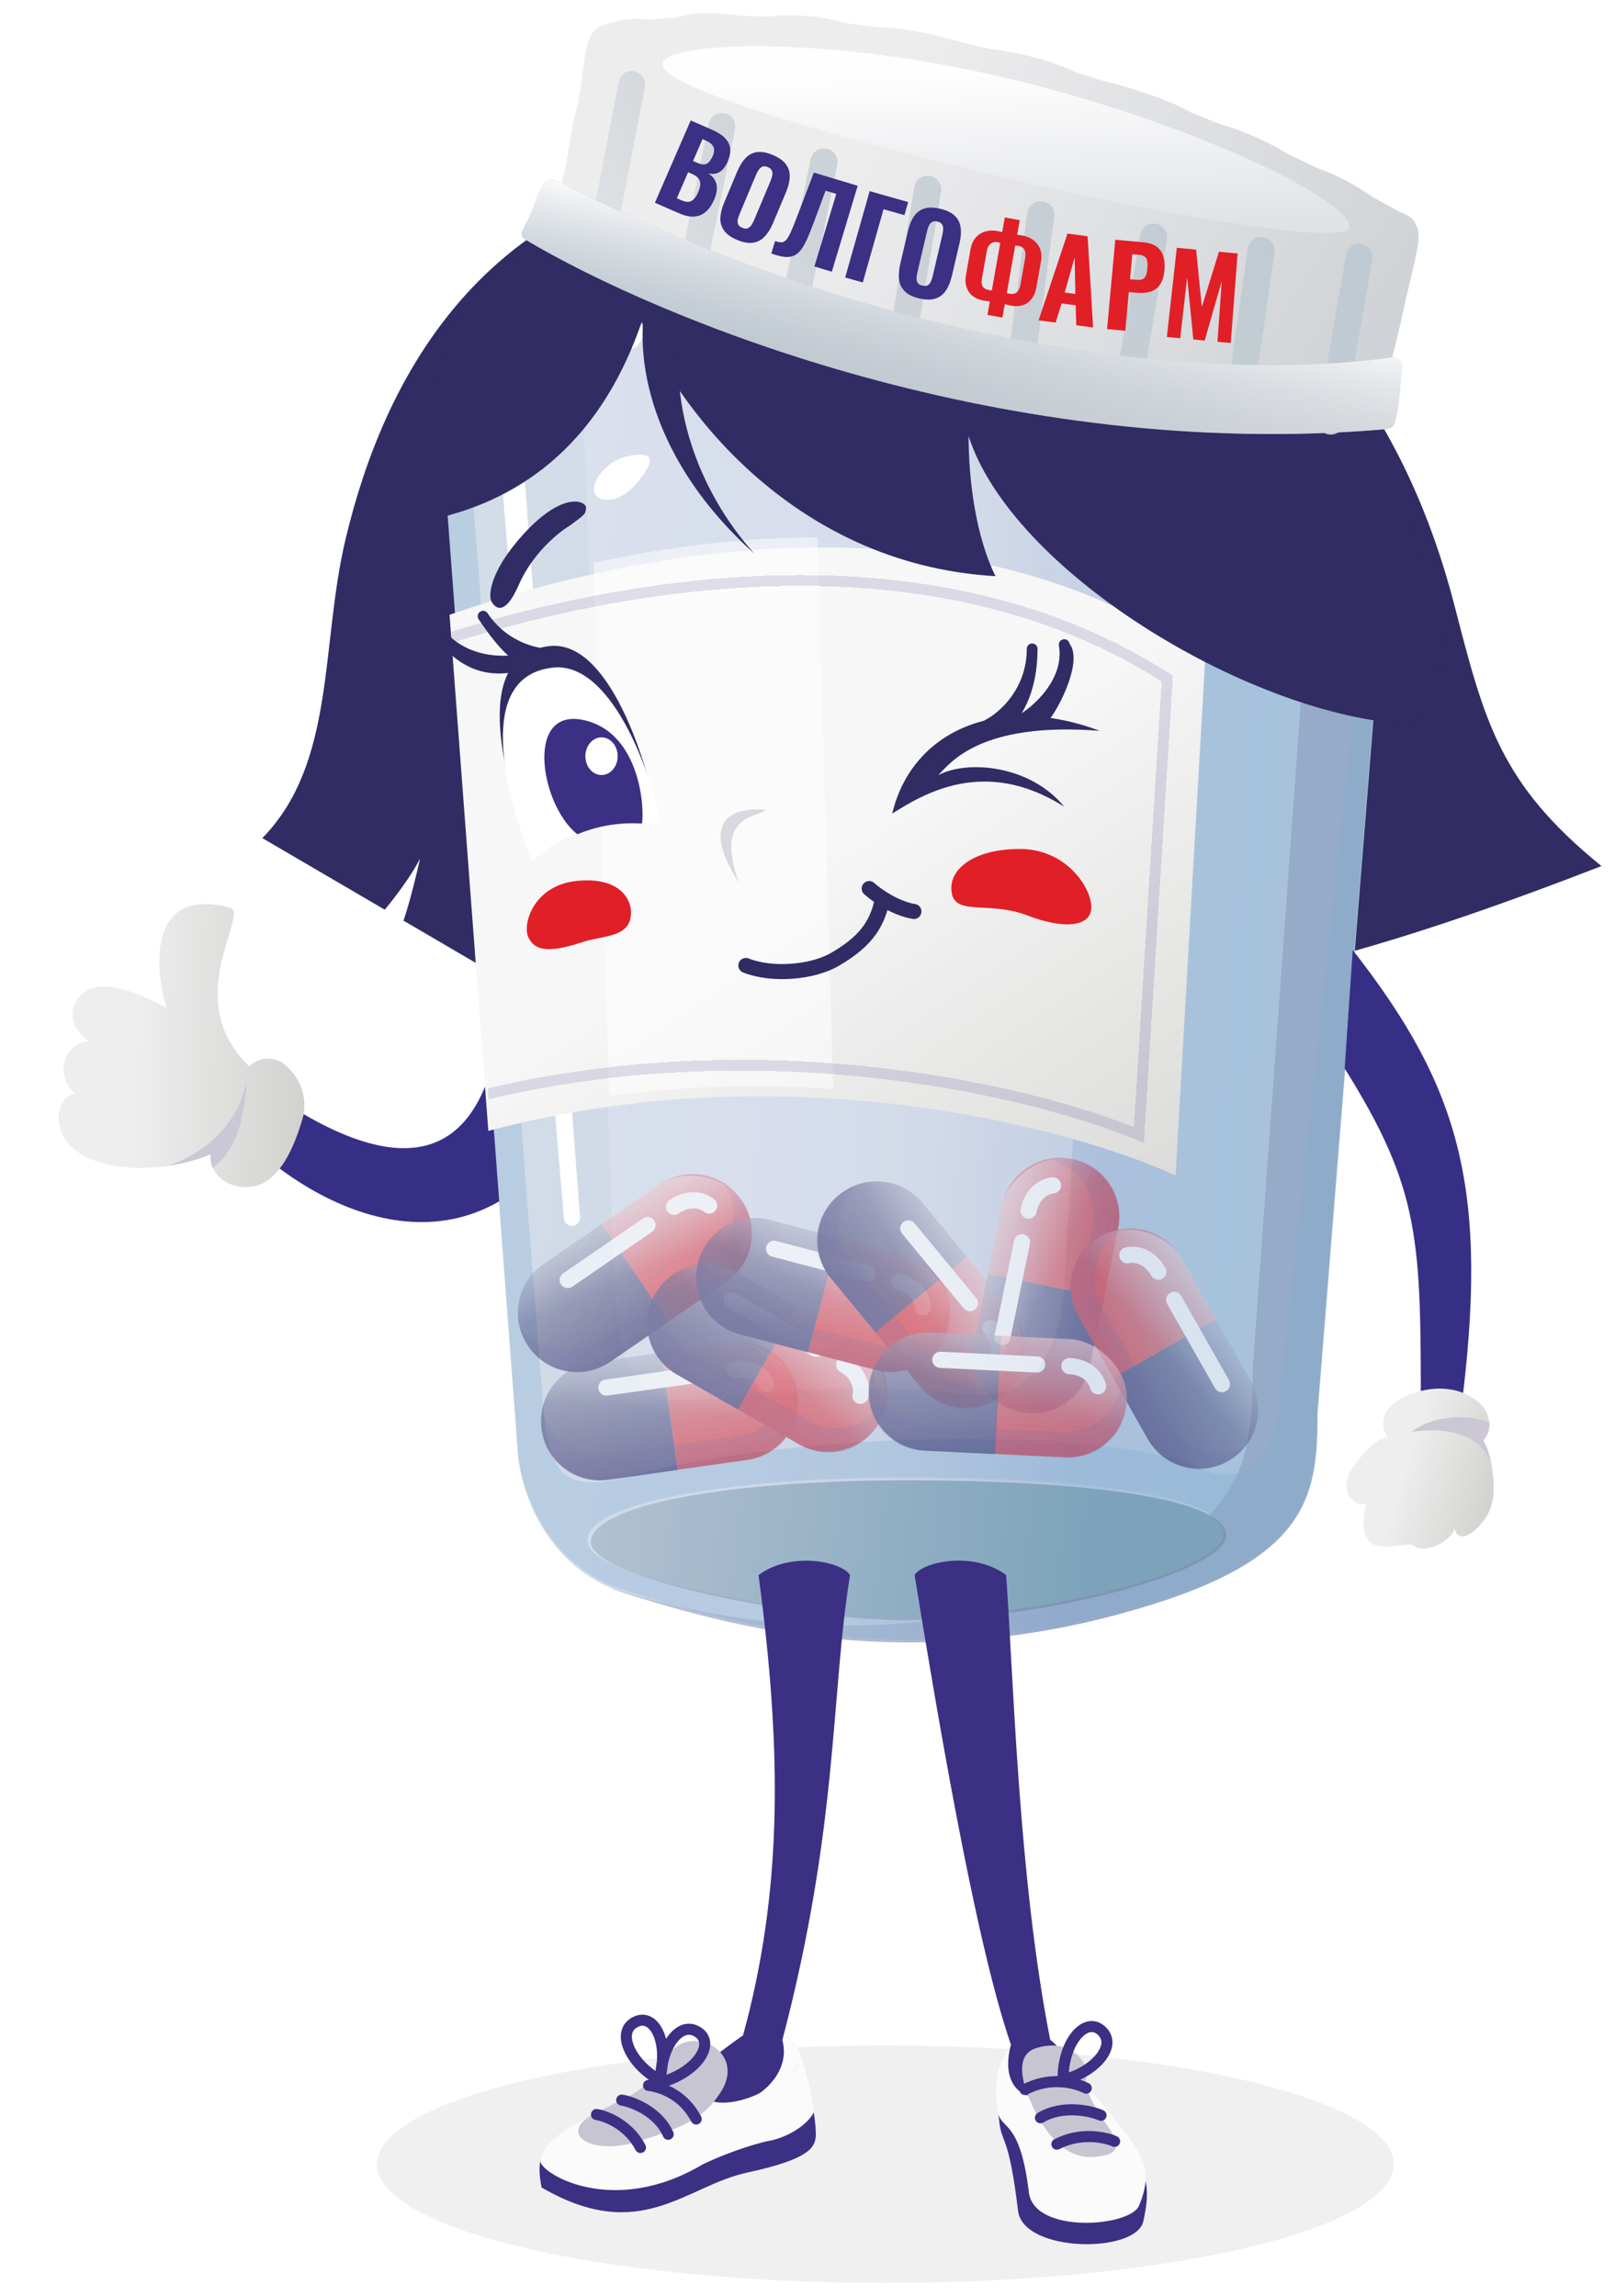 <svg width="109" height="155" viewBox="0 0 109 155" fill="none" xmlns="http://www.w3.org/2000/svg">
<ellipse cx="34.31" cy="8.015" rx="34.31" ry="8.015" transform="matrix(-1 0 0 1 94.062 138.088)" fill="black" fill-opacity="0.06"/>
<path d="M67.466 143.404C67.087 140.723 67.737 139.997 68.152 139.668C68.482 139.023 70.452 138.316 73.652 142.418C76.547 146.129 78.025 146.129 77.166 149.953C76.671 152.156 69.055 152.083 68.711 149.247C68.099 144.195 67.655 144.746 67.466 143.404Z" fill="#3B3083"/>
<path d="M67.335 142.501C66.957 139.82 67.737 138.706 68.152 138.376C68.481 137.732 70.452 137.025 73.652 141.126C76.547 144.837 78.163 145.853 76.874 148.903C76.268 150.338 69.785 150.837 69.441 148.001C68.829 142.948 67.524 143.843 67.335 142.501Z" fill="#FBFBFB"/>
<path d="M17.706 56.579L32.629 65.307L64.039 70.085C81.229 66.018 85.72 67.153 108.086 58.466C101.215 52.897 100.184 48.691 98.152 40.821C91.811 16.258 71.096 5.439 45.45 11.697C32.303 14.906 26.001 25.132 23.324 36.393C21.612 43.593 22.682 51.484 17.706 56.579Z" fill="#312C63"/>
<path d="M17.865 73.517C31.458 83.082 33.349 73.138 33.973 67.898C38.911 65.145 45.939 62.156 39.429 74.604C33.051 86.801 22.442 82.692 16.423 76.785C13.831 74.241 17.865 73.517 17.865 73.517Z" fill="#372F86"/>
<path d="M20.459 75.376C20.03 76.878 19.324 78.813 18.037 79.698C16.511 80.748 14.053 79.819 14.229 77.916C11.381 79.119 7.307 79.245 5.165 77.717C3.437 76.484 3.729 74.091 5.048 73.829C3.463 72.349 4.626 70.162 6.096 70.339C5.428 69.948 4.345 68.806 5.216 67.484C5.804 66.592 7.223 65.825 11.249 68.058C10.5 65.692 9.806 59.791 15.506 61.269C16.944 61.641 12.063 67.419 16.828 71.997C17.346 71.376 18.511 71.272 19.175 71.83C20.831 73.221 20.578 74.96 20.459 75.376Z" fill="url(#paint0_linear_1114_29162)"/>
<path d="M93.663 36.511L88.938 95.39C88.938 100.842 88.393 104.977 77.853 108.293C61.679 113.381 49.14 109.747 42.234 107.566C36.71 105.821 35.086 100.418 34.965 97.934L30.059 32.695C29.332 25.426 29.514 19.657 37.691 18.338C65.859 13.795 81.851 21.064 88.938 24.699C94.608 27.606 94.451 33.785 93.663 36.511Z" fill="url(#paint1_linear_1114_29162)"/>
<path opacity="0.3" fill-rule="evenodd" clip-rule="evenodd" d="M75.852 19.677L71.885 85.941C71.849 88.399 71.17 94.766 65.342 94.118C58.8 93.391 53.254 93.721 47.17 94.482C41.902 95.14 41.67 90.345 41.434 85.462C41.409 84.954 41.385 84.445 41.355 83.942L39.129 20.948C38.996 20.115 38.933 18.97 39.065 17.779C55.351 15.49 67.386 17.198 75.852 19.677Z" fill="white"/>
<g style="mix-blend-mode:color-burn" opacity="0.1">
<path d="M93.624 36.511L88.899 95.39C88.899 100.842 88.354 104.977 77.814 108.293C61.64 113.381 49.101 109.747 42.195 107.566C36.671 105.821 35.047 100.418 34.926 97.934L30.02 32.695C29.293 25.426 29.474 19.657 37.652 18.338C65.82 13.795 81.812 21.064 88.899 24.699C94.569 27.606 94.411 33.785 93.624 36.511Z" fill="#3B2F87"/>
</g>
<path opacity="0.15" fill-rule="evenodd" clip-rule="evenodd" d="M84.543 92.501L89.272 26.925C89.406 26.41 89.521 25.784 89.593 25.083C94.562 28.121 94.386 33.9 93.632 36.511L88.907 95.39C88.907 100.842 88.362 104.977 77.821 108.293C61.647 113.381 49.109 109.747 42.203 107.566C41.878 107.463 41.566 107.348 41.267 107.221C48.541 109.483 59.678 111.692 73.448 106.872C83.997 103.179 84.543 98.573 84.543 92.501Z" fill="#312C63"/>
<path d="M35.239 29.992C35.206 29.557 34.825 29.232 34.39 29.268C33.958 29.304 33.637 29.684 33.673 30.116L38.058 82.254C38.108 82.854 38.953 82.939 39.123 82.361C39.141 82.298 39.148 82.233 39.143 82.167L35.239 29.992Z" fill="white"/>
<path opacity="0.3" fill-rule="evenodd" clip-rule="evenodd" d="M93.373 29.483L86.392 94.3C86.332 96.723 85.12 101.06 80.759 99.025C75.307 96.481 54.772 96.299 42.051 99.751C37.154 101.081 36.926 98.177 36.592 93.934C36.541 93.295 36.489 92.627 36.417 91.937L31.511 28.333C30.845 25.91 31.22 20.81 38.053 19.792C45.811 18.637 62.715 17.481 80.048 20.683C71.141 17.583 57.384 14.969 37.652 18.151C29.474 19.47 29.293 25.239 30.02 32.508L34.926 97.747C35.047 100.231 36.671 105.634 42.195 107.379C49.101 109.56 61.64 113.194 77.814 108.106C88.354 104.79 88.899 100.655 88.899 95.203L93.624 36.324C94.076 34.758 94.321 32.053 93.373 29.483ZM39.652 103.926C39.652 106.335 54.371 109.014 61.095 109.014C70.363 109.014 82.539 105.789 82.539 103.381C82.539 100.972 73.24 99.746 61.095 99.746C48.951 99.746 39.652 101.517 39.652 103.926Z" fill="#7EAAD1"/>
<g filter="url(#filter0_d_1114_29162)">
<path fill-rule="evenodd" clip-rule="evenodd" d="M30.678 40.825C43.173 36.502 64.975 32.071 81.68 43.78L79.681 78.672C72.243 75.291 53.233 70.369 33.298 75.666L30.678 40.825Z" fill="url(#paint2_linear_1114_29162)"/>
</g>
<path fill-rule="evenodd" clip-rule="evenodd" d="M56.242 73.512L55.164 36.277C49.865 36.277 44.715 36.981 40.065 37.993L41.106 73.984C46.405 73.273 51.522 73.195 56.242 73.512Z" fill="white" fill-opacity="0.5"/>
<g opacity="0.55">
<path fill-rule="evenodd" clip-rule="evenodd" d="M44.63 91.312L49.306 90.65C51.488 90.34 53.508 91.859 53.818 94.041C54.127 96.224 52.608 98.244 50.426 98.554L45.75 99.216L44.63 91.312Z" fill="url(#paint3_linear_1114_29162)"/>
<path fill-rule="evenodd" clip-rule="evenodd" d="M45.747 99.231L41.075 99.894C38.888 100.203 36.865 98.682 36.555 96.496C36.245 94.31 37.767 92.286 39.953 91.977L44.625 91.315L45.747 99.231Z" fill="url(#paint4_linear_1114_29162)"/>
<path fill-rule="evenodd" clip-rule="evenodd" d="M53.251 92.614C53.551 93.073 53.757 93.603 53.839 94.181C54.138 96.294 52.668 98.249 50.556 98.549L40.933 99.912C38.82 100.211 36.865 98.742 36.566 96.629C36.495 96.131 36.523 95.642 36.634 95.181C37.063 97.141 38.938 98.467 40.956 98.181L49.952 96.906C52.041 96.61 53.502 94.698 53.251 92.614Z" fill="#372F86" fill-opacity="0.2"/>
<g filter="url(#filter1_f_1114_29162)">
<path fill-rule="evenodd" clip-rule="evenodd" d="M47.944 92.679C47.901 92.381 47.626 92.173 47.327 92.216L40.85 93.133C40.552 93.176 40.344 93.452 40.387 93.75C40.429 94.048 40.705 94.255 41.003 94.213L47.48 93.295C47.779 93.253 47.986 92.977 47.944 92.679Z" fill="white"/>
</g>
<g filter="url(#filter2_f_1114_29162)">
<path fill-rule="evenodd" clip-rule="evenodd" d="M49.634 92.99C50.555 92.859 51.059 93.309 51.22 93.657C51.346 93.931 51.67 94.05 51.943 93.924C52.217 93.798 52.336 93.474 52.21 93.201C51.841 92.401 50.863 91.714 49.481 91.91C49.183 91.952 48.975 92.228 49.018 92.526C49.06 92.825 49.336 93.032 49.634 92.99Z" fill="white"/>
</g>
<rect width="7.996" height="17.446" rx="3.998" transform="matrix(0.14 0.99 0.99 -0.14 35.992 92.537)" fill="url(#paint5_linear_1114_29162)" fill-opacity="0.5"/>
<path fill-rule="evenodd" clip-rule="evenodd" d="M40.576 82.652L44.477 79.968C46.293 78.718 48.779 79.178 50.028 80.994C51.277 82.81 50.818 85.295 49.002 86.545L45.1 89.228L40.576 82.652Z" fill="url(#paint6_linear_1114_29162)"/>
<path fill-rule="evenodd" clip-rule="evenodd" d="M45.11 89.237L41.216 91.915C39.397 93.167 36.908 92.707 35.656 90.888C34.405 89.068 34.865 86.579 36.684 85.328L40.578 82.649L45.11 89.237Z" fill="url(#paint7_linear_1114_29162)"/>
<path fill-rule="evenodd" clip-rule="evenodd" d="M48.893 79.974C49.362 80.251 49.779 80.632 50.108 81.11C51.318 82.867 50.873 85.273 49.115 86.482L41.108 91.991C39.35 93.2 36.944 92.755 35.735 90.997C35.448 90.58 35.254 90.126 35.149 89.66C36.404 91.231 38.679 91.586 40.362 90.428L47.847 85.279C49.583 84.085 50.041 81.727 48.893 79.974Z" fill="#372F86" fill-opacity="0.2"/>
<g filter="url(#filter3_f_1114_29162)">
<path fill-rule="evenodd" clip-rule="evenodd" d="M44.153 82.395C43.982 82.147 43.643 82.085 43.395 82.255L38.005 85.963C37.757 86.134 37.694 86.473 37.864 86.721C38.035 86.969 38.375 87.032 38.623 86.862L44.013 83.154C44.261 82.983 44.323 82.644 44.153 82.395Z" fill="white"/>
</g>
<g filter="url(#filter4_f_1114_29162)">
<path fill-rule="evenodd" clip-rule="evenodd" d="M45.803 81.918C46.569 81.39 47.221 81.568 47.52 81.808C47.755 81.997 48.098 81.96 48.287 81.725C48.475 81.49 48.438 81.147 48.203 80.958C47.517 80.407 46.335 80.228 45.185 81.019C44.937 81.19 44.874 81.529 45.045 81.777C45.215 82.025 45.555 82.088 45.803 81.918Z" fill="white"/>
</g>
<rect width="7.996" height="17.446" rx="3.998" transform="matrix(0.567 0.824 0.824 -0.567 33.391 87.593)" fill="url(#paint8_linear_1114_29162)" fill-opacity="0.5"/>
<path fill-rule="evenodd" clip-rule="evenodd" d="M53.766 88.21L57.871 90.559C59.785 91.654 60.448 94.093 59.354 96.006C58.259 97.919 55.82 98.583 53.907 97.488L49.801 95.139L53.766 88.21Z" fill="url(#paint9_linear_1114_29162)"/>
<path fill-rule="evenodd" clip-rule="evenodd" d="M49.802 95.148L45.703 92.803C43.786 91.706 43.122 89.263 44.218 87.347C45.315 85.43 47.758 84.766 49.674 85.862L53.773 88.208L49.802 95.148Z" fill="url(#paint10_linear_1114_29162)"/>
<path fill-rule="evenodd" clip-rule="evenodd" d="M59.791 94.54C59.745 95.082 59.583 95.624 59.294 96.128C58.235 97.98 55.874 98.622 54.023 97.562L45.587 92.736C43.735 91.676 43.093 89.316 44.152 87.464C44.404 87.024 44.729 86.652 45.103 86.356C44.234 88.168 44.9 90.37 46.672 91.384L54.558 95.897C56.386 96.942 58.708 96.333 59.791 94.54Z" fill="#372F86" fill-opacity="0.2"/>
<g filter="url(#filter5_f_1114_29162)">
<path fill-rule="evenodd" clip-rule="evenodd" d="M55.55 91.321C55.699 91.059 55.608 90.726 55.347 90.577L49.669 87.328C49.407 87.178 49.074 87.269 48.925 87.53C48.775 87.791 48.866 88.125 49.127 88.274L54.806 91.523C55.067 91.673 55.4 91.582 55.55 91.321Z" fill="white"/>
</g>
<g filter="url(#filter6_f_1114_29162)">
<path fill-rule="evenodd" clip-rule="evenodd" d="M56.703 92.606C57.511 93.068 57.633 93.732 57.546 94.106C57.478 94.399 57.661 94.692 57.954 94.76C58.247 94.829 58.54 94.646 58.608 94.353C58.808 93.495 58.456 92.353 57.245 91.659C56.983 91.51 56.65 91.6 56.501 91.862C56.351 92.123 56.442 92.456 56.703 92.606Z" fill="white"/>
</g>
<rect width="7.996" height="17.446" rx="3.998" transform="matrix(-0.497 0.868 0.868 0.497 46.195 83.877)" fill="url(#paint11_linear_1114_29162)" fill-opacity="0.5"/>
<path fill-rule="evenodd" clip-rule="evenodd" d="M56.563 83.559L61.14 84.762C63.272 85.323 64.546 87.506 63.985 89.638C63.425 91.77 61.242 93.044 59.11 92.483L54.533 91.28L56.563 83.559Z" fill="url(#paint12_linear_1114_29162)"/>
<path fill-rule="evenodd" clip-rule="evenodd" d="M54.537 91.293L49.967 90.092C47.832 89.531 46.556 87.344 47.117 85.209C47.678 83.073 49.865 81.797 52 82.359L56.57 83.56L54.537 91.293Z" fill="url(#paint13_linear_1114_29162)"/>
<path fill-rule="evenodd" clip-rule="evenodd" d="M64.031 88.097C64.13 88.638 64.115 89.208 63.966 89.774C63.424 91.838 61.311 93.071 59.248 92.528L49.848 90.057C47.785 89.515 46.551 87.402 47.094 85.338C47.221 84.853 47.436 84.415 47.715 84.034C47.353 86.005 48.568 87.953 50.538 88.471L59.325 90.781C61.367 91.318 63.457 90.119 64.031 88.097Z" fill="#372F86" fill-opacity="0.2"/>
<g filter="url(#filter7_f_1114_29162)">
<path fill-rule="evenodd" clip-rule="evenodd" d="M59.096 86.103C59.172 85.812 58.998 85.514 58.707 85.437L52.38 83.774C52.089 83.697 51.791 83.871 51.714 84.162C51.638 84.454 51.812 84.752 52.103 84.828L58.43 86.492C58.721 86.568 59.019 86.394 59.096 86.103Z" fill="white"/>
</g>
<g filter="url(#filter8_f_1114_29162)">
<path fill-rule="evenodd" clip-rule="evenodd" d="M60.543 87.046C61.443 87.283 61.734 87.893 61.747 88.276C61.757 88.577 62.01 88.813 62.31 88.802C62.611 88.792 62.847 88.54 62.837 88.239C62.806 87.358 62.17 86.347 60.821 85.992C60.529 85.915 60.231 86.089 60.155 86.38C60.078 86.672 60.252 86.97 60.543 87.046Z" fill="white"/>
</g>
<rect width="7.996" height="17.446" rx="3.998" transform="matrix(-0.254 0.967 0.967 0.254 48.141 81.342)" fill="url(#paint14_linear_1114_29162)" fill-opacity="0.5"/>
<path fill-rule="evenodd" clip-rule="evenodd" d="M65.247 84.855L68.257 88.505C69.66 90.205 69.418 92.721 67.718 94.124C66.017 95.526 63.501 95.285 62.099 93.584L59.089 89.935L65.247 84.855Z" fill="url(#paint15_linear_1114_29162)"/>
<path fill-rule="evenodd" clip-rule="evenodd" d="M59.089 89.942L56.084 86.297C54.679 84.594 54.921 82.074 56.624 80.669C58.327 79.264 60.847 79.506 62.252 81.21L65.258 84.854L59.089 89.942Z" fill="url(#paint16_linear_1114_29162)"/>
<path fill-rule="evenodd" clip-rule="evenodd" d="M68.632 92.904C68.397 93.396 68.054 93.845 67.606 94.214C65.96 95.572 63.525 95.338 62.167 93.692L55.983 86.194C54.625 84.548 54.859 82.113 56.505 80.756C56.896 80.433 57.332 80.2 57.787 80.055C56.334 81.443 56.179 83.738 57.477 85.313L63.259 92.322C64.598 93.946 66.985 94.198 68.632 92.904Z" fill="#372F86" fill-opacity="0.2"/>
<g filter="url(#filter9_f_1114_29162)">
<path fill-rule="evenodd" clip-rule="evenodd" d="M65.814 88.394C66.046 88.203 66.079 87.859 65.888 87.627L61.725 82.58C61.533 82.348 61.19 82.315 60.957 82.506C60.725 82.698 60.692 83.041 60.883 83.274L65.046 88.321C65.238 88.553 65.582 88.586 65.814 88.394Z" fill="white"/>
</g>
<g filter="url(#filter10_f_1114_29162)">
<path fill-rule="evenodd" clip-rule="evenodd" d="M66.43 90.003C67.022 90.721 66.902 91.385 66.689 91.704C66.521 91.955 66.588 92.293 66.839 92.461C67.089 92.628 67.427 92.561 67.595 92.311C68.085 91.579 68.16 90.386 67.272 89.309C67.08 89.077 66.737 89.044 66.504 89.236C66.272 89.427 66.239 89.771 66.43 90.003Z" fill="white"/>
</g>
<rect width="7.996" height="17.446" rx="3.998" transform="matrix(-0.771 0.636 0.636 0.771 59.695 78.126)" fill="url(#paint17_linear_1114_29162)" fill-opacity="0.5"/>
<path fill-rule="evenodd" clip-rule="evenodd" d="M66.682 85.983L67.638 81.349C68.084 79.19 70.195 77.801 72.354 78.247C74.513 78.692 75.902 80.804 75.457 82.963L74.501 87.596L66.682 85.983Z" fill="url(#paint18_linear_1114_29162)"/>
<path fill-rule="evenodd" clip-rule="evenodd" d="M74.518 87.599L73.563 92.226C73.117 94.388 71.002 95.78 68.84 95.333C66.677 94.887 65.286 92.772 65.733 90.61L66.688 85.983L74.518 87.599Z" fill="url(#paint19_linear_1114_29162)"/>
<path fill-rule="evenodd" clip-rule="evenodd" d="M70.826 78.297C71.356 78.172 71.921 78.158 72.49 78.275C74.579 78.706 75.924 80.75 75.492 82.84L73.528 92.358C73.097 94.448 71.053 95.792 68.963 95.361C68.468 95.258 68.014 95.066 67.616 94.803C69.612 95.07 71.503 93.751 71.916 91.749L73.753 82.851C74.179 80.785 72.873 78.764 70.826 78.297Z" fill="#372F86" fill-opacity="0.2"/>
<g filter="url(#filter11_f_1114_29162)">
<path fill-rule="evenodd" clip-rule="evenodd" d="M69.089 83.325C68.794 83.264 68.505 83.454 68.445 83.749L67.122 90.156C67.061 90.451 67.251 90.739 67.546 90.8C67.841 90.861 68.129 90.671 68.19 90.376L69.512 83.969C69.573 83.674 69.383 83.386 69.089 83.325Z" fill="white"/>
</g>
<g filter="url(#filter12_f_1114_29162)">
<path fill-rule="evenodd" clip-rule="evenodd" d="M69.952 81.833C70.14 80.922 70.734 80.599 71.116 80.565C71.416 80.539 71.638 80.274 71.611 79.974C71.585 79.674 71.32 79.453 71.02 79.479C70.142 79.556 69.166 80.246 68.884 81.613C68.823 81.907 69.013 82.196 69.308 82.257C69.603 82.318 69.891 82.128 69.952 81.833Z" fill="white"/>
</g>
<rect width="7.996" height="17.446" rx="3.998" transform="matrix(0.979 0.202 0.202 -0.979 64.922 94.526)" fill="url(#paint20_linear_1114_29162)" fill-opacity="0.5"/>
<path fill-rule="evenodd" clip-rule="evenodd" d="M82.075 89.066L79.742 84.951C78.655 83.033 76.219 82.36 74.301 83.447C72.383 84.534 71.71 86.97 72.798 88.888L75.131 93.003L82.075 89.066Z" fill="url(#paint21_linear_1114_29162)"/>
<path fill-rule="evenodd" clip-rule="evenodd" d="M75.122 93.011L77.452 97.121C78.541 99.041 80.981 99.716 82.902 98.627C84.823 97.538 85.497 95.098 84.408 93.177L82.078 89.068L75.122 93.011Z" fill="url(#paint22_linear_1114_29162)"/>
<path fill-rule="evenodd" clip-rule="evenodd" d="M75.77 83.026C75.227 83.069 74.684 83.23 74.178 83.516C72.322 84.569 71.671 86.927 72.723 88.783L77.517 97.237C78.569 99.093 80.927 99.745 82.783 98.693C83.223 98.443 83.595 98.12 83.893 97.749C82.077 98.611 79.877 97.936 78.87 96.16L74.389 88.256C73.349 86.423 73.97 84.1 75.77 83.026Z" fill="#372F86" fill-opacity="0.2"/>
<g filter="url(#filter13_f_1114_29162)">
<path fill-rule="evenodd" clip-rule="evenodd" d="M78.979 87.276C79.241 87.127 79.573 87.219 79.722 87.481L82.949 93.172C83.097 93.434 83.005 93.767 82.743 93.915C82.481 94.064 82.149 93.972 82 93.71L78.773 88.019C78.625 87.757 78.717 87.424 78.979 87.276Z" fill="white"/>
</g>
<g filter="url(#filter14_f_1114_29162)">
<path fill-rule="evenodd" clip-rule="evenodd" d="M77.705 86.122C77.246 85.312 76.582 85.187 76.208 85.273C75.914 85.34 75.622 85.156 75.555 84.862C75.488 84.569 75.672 84.277 75.965 84.21C76.824 84.014 77.965 84.37 78.653 85.584C78.802 85.846 78.71 86.178 78.448 86.327C78.186 86.475 77.853 86.384 77.705 86.122Z" fill="white"/>
</g>
<rect x="86.391" y="96.655" width="7.996" height="17.446" rx="3.998" transform="rotate(150.448 86.391 96.655)" fill="url(#paint23_linear_1114_29162)" fill-opacity="0.5"/>
<path fill-rule="evenodd" clip-rule="evenodd" d="M67.512 90.176L72.24 90.406C74.442 90.513 76.14 92.385 76.033 94.586C75.926 96.788 74.054 98.486 71.852 98.379L67.124 98.15L67.512 90.176Z" fill="url(#paint24_linear_1114_29162)"/>
<path fill-rule="evenodd" clip-rule="evenodd" d="M67.159 98.162L62.44 97.933C60.234 97.825 58.533 95.951 58.641 93.745C58.748 91.54 60.623 89.839 62.828 89.946L67.547 90.175L67.159 98.162Z" fill="url(#paint25_linear_1114_29162)"/>
<path fill-rule="evenodd" clip-rule="evenodd" d="M75.749 93.078C75.956 93.585 76.058 94.144 76.03 94.727C75.927 96.858 74.115 98.502 71.984 98.398L62.276 97.926C60.145 97.823 58.501 96.011 58.605 93.88C58.629 93.377 58.749 92.902 58.945 92.47C58.997 94.476 60.589 96.132 62.626 96.231L71.7 96.672C73.807 96.775 75.603 95.172 75.749 93.078Z" fill="#372F86" fill-opacity="0.2"/>
<g filter="url(#filter15_f_1114_29162)">
<path fill-rule="evenodd" clip-rule="evenodd" d="M70.544 92.141C70.558 91.84 70.326 91.584 70.026 91.57L63.491 91.252C63.191 91.237 62.935 91.469 62.92 91.77C62.906 92.071 63.138 92.326 63.438 92.341L69.973 92.659C70.274 92.673 70.529 92.441 70.544 92.141Z" fill="white"/>
</g>
<g filter="url(#filter16_f_1114_29162)">
<path fill-rule="evenodd" clip-rule="evenodd" d="M72.148 92.765C73.077 92.81 73.488 93.347 73.58 93.719C73.653 94.011 73.948 94.189 74.24 94.117C74.533 94.045 74.711 93.749 74.638 93.457C74.427 92.602 73.595 91.743 72.201 91.676C71.9 91.661 71.644 91.893 71.63 92.194C71.615 92.495 71.847 92.75 72.148 92.765Z" fill="white"/>
</g>
<rect width="7.996" height="17.446" rx="3.998" transform="matrix(-0.049 0.999 0.999 0.049 58.828 89.752)" fill="url(#paint26_linear_1114_29162)" fill-opacity="0.5"/>
</g>
<path d="M37.081 43.617C41.093 43.158 43.705 51.404 44.422 55.411C43.168 55.411 39.463 54.339 35.881 57.773C33.552 51.285 32.066 44.189 37.081 43.617Z" fill="#312C63"/>
<path d="M37.33 45.068C41.208 44.654 43.909 51.975 44.602 55.592C43.39 55.592 39.341 55.036 35.879 58.136C33.628 52.281 32.482 45.584 37.33 45.068Z" fill="white"/>
<path fill-rule="evenodd" clip-rule="evenodd" d="M69.662 43.439C69.461 43.439 69.298 43.602 69.299 43.803C69.3 46.51 67.431 48.129 66.517 48.589C66.338 48.679 66.266 48.898 66.356 49.077C66.447 49.256 67.564 49.443 67.743 49.352C68.819 48.81 70.028 46.867 70.025 43.803C70.025 43.602 69.862 43.439 69.662 43.439Z" fill="#312C63"/>
<path fill-rule="evenodd" clip-rule="evenodd" d="M71.764 43.157C71.566 43.192 71.434 43.38 71.468 43.578C71.665 44.715 71.226 45.767 70.584 46.619C69.94 47.473 69.127 48.077 68.681 48.302C68.502 48.392 68.43 48.611 68.52 48.79C68.611 48.969 68.829 49.041 69.009 48.951C69.558 48.674 70.187 49.418 70.896 48.478C71.606 47.536 73.063 44.586 72.184 43.453C72.15 43.256 71.962 43.123 71.764 43.157Z" fill="#312C63"/>
<path fill-rule="evenodd" clip-rule="evenodd" d="M32.404 41.297C32.571 41.185 32.797 41.23 32.908 41.398C34.275 43.448 36.513 43.902 37.467 43.783C37.666 43.758 37.848 43.899 37.873 44.098C37.898 44.297 36.439 45.027 36.24 45.052C35.053 45.2 33.844 44.112 32.303 41.801C32.192 41.634 32.237 41.408 32.404 41.297Z" fill="#312C63"/>
<path fill-rule="evenodd" clip-rule="evenodd" d="M29.126 42.027C29.291 41.913 29.518 41.954 29.632 42.12C30.582 43.499 31.926 44.07 33.203 44.223C34.493 44.377 35.683 44.099 36.26 43.817C36.44 43.728 36.658 43.803 36.746 43.983C36.834 44.164 36.76 44.381 36.579 44.47C35.869 44.817 35.841 45.585 34.42 45.415C31.695 45.779 30.127 44.121 29.033 42.532C28.919 42.367 28.961 42.14 29.126 42.027Z" fill="#312C63"/>
<path d="M50.341 65.177C52.107 65.879 54.818 65.651 56.336 64.773C58.261 63.659 59.151 62.551 59.523 60.848" stroke="#312C63" stroke-width="1.017" stroke-linecap="round"/>
<path d="M58.664 59.985C59.137 60.414 60.403 61.323 61.683 61.532" stroke="#312C63" stroke-width="1.017" stroke-linecap="round"/>
<path d="M35 39.51C35.93 37.364 37.699 35.926 38.467 35.476C39.5 34.708 39.507 34.73 39.553 34.294C39.599 33.858 38.08 33.065 35.366 36.02C33.196 38.384 32.972 40.001 33.132 40.514C33.367 41.074 34.069 41.656 35 39.51Z" fill="#312C63"/>
<path d="M39.691 104.113C39.691 106.522 54.41 109.201 61.134 109.201C70.403 109.201 82.578 105.976 82.578 103.568C82.578 101.159 73.278 99.933 61.134 99.933C48.99 99.933 39.691 101.704 39.691 104.113Z" fill="url(#paint27_linear_1114_29162)"/>
<path d="M64.207 59.934C64.207 61.994 66.612 60.737 69.361 61.806C71.766 62.742 73.656 62.589 73.656 61.245C73.656 59.901 71.938 57.313 68.846 57.313C65.753 57.313 64.207 58.624 64.207 59.934Z" fill="#E11F27"/>
<path d="M42.589 61.586C42.603 63.319 40.722 63.132 39.329 63.594C37.049 64.349 36.098 64.198 35.663 63.281C35.228 62.364 36.046 59.773 38.893 59.472C41.741 59.171 42.582 60.63 42.589 61.586Z" fill="#E11F27"/>
<path d="M39.693 48.687C43.182 49.704 43.51 54.502 43.328 55.592C42.964 55.592 41.147 55.41 38.966 56.319C36.422 54.32 35.332 47.414 39.693 48.687Z" fill="#3B3083"/>
<g style="mix-blend-mode:color-burn" opacity="0.2">
<path d="M39.87 104.113C39.87 106.569 54.352 109.383 61.132 109.383C70.479 109.383 82.758 106.095 82.758 103.639C82.758 101.183 73.379 99.933 61.132 99.933C48.885 99.933 39.87 101.657 39.87 104.113Z" fill="#3F3C51"/>
</g>
<ellipse cx="1.09" cy="1.272" rx="1.09" ry="1.272" transform="matrix(-1 0 0 1 41.688 49.777)" fill="white"/>
<path d="M40.839 33.739C42.141 33.899 43.315 32.319 43.739 31.509C44.215 30.597 43.262 30.542 42.105 30.869C40.485 31.328 39.21 33.538 40.839 33.739Z" fill="white"/>
<path d="M34.365 26.543C35.935 26.736 37.351 24.831 37.862 23.854C38.437 22.755 37.287 22.688 35.892 23.082C33.938 23.635 32.401 26.301 34.365 26.543Z" fill="white"/>
<path d="M42.034 23.596C42.965 23.689 43.085 23.22 43.396 22.795C43.745 22.318 43.242 21.651 42.411 21.817C41.247 22.048 40.87 23.481 42.034 23.596Z" fill="white"/>
<path d="M51.688 54.683C49.87 54.441 46.963 55.083 49.87 59.59C48.235 55.047 50.961 55.228 51.688 54.683Z" fill="#D9D7DF"/>
<g filter="url(#filter17_d_1114_29162)">
<path fill-rule="evenodd" clip-rule="evenodd" d="M30.79 41.97C42.882 38.217 63.454 34.584 79.321 44.83L79.5 44.946L77.539 76.48L77.062 76.28C70.049 73.344 52.155 69.063 33.316 73.528L33.257 72.795C51.828 68.426 69.457 72.451 76.871 75.416L78.742 45.325C63.123 35.366 42.837 38.968 30.849 42.713L30.79 41.97Z" fill="#3B2F87" fill-opacity="0.15" shape-rendering="crispEdges"/>
</g>
<path d="M43.31 21.73C40.034 31.284 33.592 34.147 28.929 35.114V27.608L31.147 20.272L36.435 16.348L50.254 12.595L82.326 14.13L93.496 29.441L96.157 38.897C99.285 39.295 97.227 48.327 94.601 48.852C83.992 48.052 68.301 38.529 65.373 29.441C65.373 32.46 65.866 36.213 67.187 38.897C53.129 38.078 45.357 26.848 43.31 21.73Z" fill="#312C63"/>
<path d="M36.555 147.674C35.727 143.562 38.309 144.105 50.794 137.24C50.726 136.649 51.647 135.11 53.366 137.456C54.556 139.082 55.126 143.481 55.059 144.225C54.992 144.969 54.626 145.765 50.436 146.665C46.246 147.565 43.239 151.562 36.555 147.674Z" fill="#FBFBFB"/>
<path d="M55.059 144.224C54.992 144.969 54.626 145.764 50.436 146.665C46.246 147.565 43.239 151.562 36.555 147.674C36.41 146.953 36.369 146.375 36.469 145.875C36.419 146.665 41.298 149.756 47.432 146.11C49.515 145.114 51.488 144.593 51.889 144.528C52.746 144.387 54.294 143.728 54.93 142.61C55.037 143.38 55.08 143.988 55.059 144.224Z" fill="#3B3083"/>
<path d="M70.882 137.71C68.719 126.781 68.39 112.87 67.905 106.328C65.725 104.692 62.272 105.419 61.727 106.328C63.035 114.324 65.746 130.881 68.23 138.029C67.675 140.071 68.421 141.295 69.575 141.516C70.555 141.703 71.391 141.538 71.879 140.895C72.367 140.253 71.879 138.369 70.882 137.71Z" fill="#3B3083"/>
<path d="M50.15 137.404C52.802 127.709 52.802 118.331 51.194 106.332C53.374 104.696 56.827 105.423 57.372 106.332C56.064 114.328 56.612 123.238 52.802 137.723C53.357 139.765 51.572 141.321 50.482 141.757C46.848 143.211 44.241 143.063 44.604 142.336C44.799 141.946 46.786 139.729 50.15 137.404Z" fill="#3B3083"/>
<path d="M45.074 138.828C43.78 141.159 41.752 141.993 40.469 142.57L43.078 145.3L51.528 143.434C52.882 141.432 55.091 137.938 53.102 139.976C50.617 142.524 46.797 142.317 47.69 140.961C49.606 138.05 46.092 136.992 45.074 138.828Z" fill="url(#paint28_linear_1114_29162)"/>
<path d="M45.071 138.828C43.777 141.159 42.579 141.408 40.089 142.701C37.599 143.994 39.838 145.586 43.058 144.568C46.277 143.551 47.496 142.985 48.612 141.288C50.528 138.378 46.365 136.497 45.071 138.828Z" fill="#C7C5D2"/>
<path d="M40.258 142.746C40.914 142.848 42.428 143.437 43.226 144.972" stroke="#3B3083" stroke-width="0.747" stroke-linecap="round"/>
<path d="M41.961 141.773C42.618 141.875 44.409 142.511 45.098 144.081" stroke="#3B3083" stroke-width="0.747" stroke-linecap="round"/>
<path d="M43.773 140.781C44.786 140.908 46.189 141.517 46.988 143.052" stroke="#3B3083" stroke-width="0.747" stroke-linecap="round"/>
<path d="M44.49 140.388C42.691 139.442 41.455 137.177 42.919 136.484C44.193 135.881 45.193 137.955 44.49 140.388Z" stroke="#3B3083" stroke-width="0.747"/>
<path d="M44.616 140.575C44.475 138.547 45.753 136.305 47.111 137.186C48.294 137.954 47.056 139.894 44.616 140.575Z" stroke="#3B3083" stroke-width="0.747"/>
<path d="M50.922 37.386C43.167 30.414 42.861 22.993 43.677 20.154C45.668 15.943 45.635 18.783 46.418 20.154C44.558 26.42 47.01 33.046 50.922 37.386Z" fill="#312C63"/>
<path d="M28.351 57.963C27.371 59.875 25.235 62.345 24.289 63.34L26.417 67.075L28.351 65.511V65.04V64.495L26.732 63.34C27.194 62.593 27.831 60.279 28.351 57.963Z" fill="white"/>
<path d="M74.233 49.337C67.361 46.767 61.551 49.337 60.219 54.92C62.167 53.721 66.364 50.986 71.831 54.464C69.511 51.623 65.256 51.289 63.324 52.333C64.104 51.552 66.101 48.7 74.233 49.337Z" fill="#312C63"/>
<path d="M69.862 138.29C68.051 138.907 69.604 141.98 69.604 141.98C69.604 141.98 71.046 145.72 73.67 145.617C75.77 145.535 75.369 144.722 75.111 144.053C74.545 143.196 73.1 141.264 73.306 140.317C73.564 139.134 72.127 137.518 69.862 138.29Z" fill="#C7C5D2"/>
<path d="M75.227 144.558C74.594 144.276 72.928 143.92 71.331 144.749" stroke="#3B3083" stroke-width="0.747" stroke-linecap="round"/>
<path d="M74.312 142.802C73.679 142.52 71.744 142.049 70.222 142.967" stroke="#3B3083" stroke-width="0.747" stroke-linecap="round"/>
<path d="M73.312 140.967C72.355 140.507 70.773 140.229 69.176 141.058" stroke="#3B3083" stroke-width="0.747" stroke-linecap="round"/>
<path d="M71.75 140.4C73.737 139.971 75.534 138.119 74.31 137.06C73.243 136.138 71.724 137.868 71.75 140.4Z" stroke="#3B3083" stroke-width="0.747"/>
<path fill-rule="evenodd" clip-rule="evenodd" d="M11.219 78.721C12.921 78.237 16.012 76.519 16.657 72.868C16.426 76.641 15.494 77.946 14.363 78.847C14.243 78.573 14.189 78.261 14.221 77.917C13.311 78.301 12.276 78.576 11.219 78.721Z" fill="#CBC7D4"/>
<path fill-rule="evenodd" clip-rule="evenodd" d="M43.756 1.331C44.403 1.275 45.048 1.229 45.691 1.193C46.251 0.999 47.173 0.708 50.073 1.072C50.693 1.085 51.311 1.107 51.926 1.136L51.883 1.127C52.6 0.99 54.667 0.893 57.253 1.583C57.925 1.663 58.593 1.752 59.257 1.848C60.031 1.828 62.152 2.002 64.889 2.866L64.892 2.867C65.529 3.004 66.161 3.148 66.787 3.297C67.898 3.407 70.444 3.858 72.652 4.895C73.27 5.084 73.88 5.277 74.484 5.475C74.472 5.465 74.459 5.456 74.447 5.447C75.839 5.794 78.91 6.697 80.412 7.61C81.056 7.863 81.688 8.118 82.307 8.374C83.12 8.586 85.13 9.277 86.962 10.421C87.608 10.721 88.234 11.02 88.839 11.314C89.786 11.661 90.993 12.158 92.648 13.307C93.293 13.655 93.894 13.987 94.45 14.299C94.817 14.419 95.431 14.711 95.531 15.111C95.954 15.758 95.733 16.671 94.976 19.794C94.94 19.944 94.902 20.099 94.864 20.259C94.678 21.232 94.353 22.546 93.913 24.33C93.624 25.504 93.284 26.882 92.9 28.5C79.505 30.508 51.383 25.87 36.836 16.69C37.026 15.909 37.211 15.185 37.383 14.504C37.829 12.752 38.2 11.292 38.408 9.925C38.566 8.891 38.735 7.843 39.006 7.054C39.153 6.173 39.256 5.385 39.357 4.609C39.365 4.544 39.374 4.479 39.382 4.414C39.589 2.83 39.875 1.895 40.782 1.675C41.376 1.451 42.59 1.144 43.756 1.331Z" fill="url(#paint29_linear_1114_29162)"/>
<path d="M91.045 15.392C90.783 16.496 79.699 14.823 67.231 11.864C54.763 8.905 44.365 5.705 44.706 4.265C45.048 2.825 55.51 2.324 67.978 5.283C80.446 8.242 91.464 13.627 91.045 15.392Z" fill="url(#paint30_linear_1114_29162)"/>
<path fill-rule="evenodd" clip-rule="evenodd" d="M59.824 23.9C59.744 24.382 60.051 24.846 60.528 24.954C61.045 25.072 61.549 24.726 61.636 24.203L63.518 12.929C63.599 12.448 63.278 11.988 62.801 11.884C62.29 11.773 61.792 12.111 61.706 12.627L59.824 23.9ZM52.469 21.69C52.378 22.137 52.625 22.587 53.054 22.745C53.583 22.94 54.156 22.612 54.269 22.059L56.514 11.114C56.609 10.654 56.329 10.196 55.881 10.056C55.363 9.893 54.824 10.213 54.715 10.745L52.469 21.69ZM45.72 18.7C45.621 19.184 46.06 19.744 46.519 19.927C47.181 20.191 47.362 19.742 47.504 19.043L49.609 8.72C49.695 8.298 49.458 7.871 49.062 7.702C48.533 7.478 47.937 7.794 47.823 8.357L45.72 18.7ZM39.833 15.47C39.766 15.816 39.904 16.171 40.189 16.379C40.723 16.77 41.472 16.462 41.598 15.813L43.533 5.868C43.605 5.497 43.414 5.111 43.088 4.919C42.553 4.604 41.878 4.917 41.76 5.525L39.833 15.47ZM70.353 13.59C69.852 13.525 69.395 13.876 69.33 14.377L67.847 25.649C67.78 26.164 68.15 26.635 68.666 26.689C69.163 26.74 69.604 26.384 69.669 25.888L71.151 14.617C71.217 14.114 70.855 13.655 70.353 13.59ZM78.76 16.151C78.851 15.613 78.443 15.118 77.898 15.092C77.438 15.07 77.036 15.394 76.96 15.849L75.109 26.884C75.015 27.444 75.451 27.955 76.019 27.95C76.462 27.946 76.831 27.623 76.904 27.186L78.76 16.151ZM86.025 17.039C86.105 16.486 85.663 15.994 85.104 16.002C84.658 16.009 84.286 16.338 84.222 16.779L82.64 27.773C82.557 28.355 83.045 28.863 83.63 28.809C84.049 28.77 84.375 28.449 84.435 28.032L86.025 17.039ZM92.626 17.503C92.727 16.925 92.249 16.408 91.663 16.454C91.255 16.487 90.923 16.79 90.853 17.194L88.925 28.295C88.819 28.906 89.372 29.435 89.983 29.327C90.355 29.262 90.619 28.974 90.684 28.602L92.626 17.503Z" fill="url(#paint31_linear_1114_29162)"/>
<path d="M37.618 12.215C62.961 25.097 84.929 25.451 93.871 24.125C94.318 24.059 94.715 24.365 94.643 24.726C94.539 25.254 94.54 26.983 94.138 28.555C94.081 28.776 93.851 28.946 93.573 28.97C67.912 31.209 44.554 21.597 35.442 16.166C35.202 16.023 35.133 15.766 35.262 15.546C36.04 14.213 36.17 13.289 36.679 12.434C36.848 12.151 37.292 12.049 37.618 12.215Z" fill="url(#paint32_linear_1114_29162)"/>
<path d="M37.621 12.222C62.964 25.104 84.951 25.457 93.893 24.131C94.34 24.065 94.737 24.371 94.665 24.733C94.561 25.261 94.54 26.983 94.138 28.555C94.081 28.776 93.851 28.946 93.573 28.97C67.912 31.209 44.554 21.597 35.442 16.166C35.202 16.023 35.133 15.766 35.262 15.546C36.04 14.213 36.173 13.295 36.682 12.441C36.851 12.157 37.295 12.056 37.621 12.222Z" fill="url(#paint33_linear_1114_29162)"/>
<path d="M44.201 13.689L46.617 8.132L48.023 8.744C48.266 8.849 48.481 8.967 48.669 9.098C48.857 9.229 49.006 9.38 49.115 9.553C49.23 9.728 49.287 9.927 49.288 10.15C49.295 10.371 49.234 10.63 49.105 10.927C49.008 11.151 48.892 11.329 48.758 11.462C48.627 11.589 48.482 11.673 48.323 11.713C48.164 11.752 47.991 11.751 47.803 11.707C48.004 11.833 48.153 11.984 48.25 12.162C48.346 12.34 48.391 12.539 48.382 12.758C48.374 12.977 48.312 13.22 48.197 13.485C48.075 13.764 47.933 13.991 47.771 14.165C47.613 14.34 47.436 14.465 47.241 14.538C47.046 14.611 46.833 14.638 46.602 14.619C46.373 14.595 46.126 14.526 45.861 14.411L44.201 13.689ZM45.679 13.385L45.994 13.523C46.278 13.646 46.503 13.659 46.67 13.563C46.841 13.469 46.989 13.281 47.112 12.997C47.207 12.777 47.258 12.593 47.263 12.443C47.271 12.288 47.23 12.156 47.142 12.047C47.06 11.936 46.925 11.839 46.737 11.757L46.442 11.629L45.679 13.385ZM46.774 10.868L47.055 10.99C47.252 11.075 47.412 11.113 47.536 11.102C47.663 11.086 47.769 11.029 47.856 10.93C47.949 10.829 48.032 10.694 48.105 10.525C48.179 10.356 48.208 10.208 48.192 10.082C48.183 9.953 48.129 9.839 48.03 9.742C47.935 9.646 47.799 9.56 47.621 9.482L47.415 9.393L46.774 10.868Z" fill="#3B3083"/>
<path d="M49.75 16.195C49.341 16.023 49.048 15.813 48.87 15.566C48.693 15.318 48.609 15.037 48.617 14.721C48.632 14.403 48.719 14.053 48.879 13.671L49.754 11.588C49.914 11.207 50.102 10.902 50.317 10.673C50.537 10.446 50.796 10.311 51.095 10.269C51.394 10.227 51.748 10.292 52.157 10.464C52.571 10.637 52.867 10.848 53.044 11.096C53.228 11.341 53.313 11.62 53.3 11.934C53.294 12.245 53.211 12.591 53.051 12.973L52.176 15.056C52.016 15.437 51.825 15.744 51.603 15.975C51.388 16.204 51.128 16.341 50.822 16.386C50.521 16.432 50.164 16.369 49.75 16.195ZM50.095 15.374C50.242 15.436 50.364 15.449 50.46 15.414C50.557 15.374 50.641 15.303 50.711 15.203C50.782 15.098 50.844 14.98 50.898 14.852L52.008 12.21C52.062 12.082 52.101 11.957 52.124 11.837C52.147 11.717 52.138 11.611 52.096 11.517C52.056 11.419 51.962 11.339 51.815 11.278C51.677 11.22 51.559 11.211 51.462 11.251C51.365 11.286 51.283 11.354 51.214 11.455C51.144 11.556 51.083 11.67 51.028 11.799L49.919 14.441C49.865 14.569 49.823 14.695 49.793 14.818C49.77 14.938 49.778 15.047 49.818 15.145C49.86 15.238 49.952 15.315 50.095 15.374Z" fill="#3B3083"/>
<path d="M52.058 17.114L52.31 16.276C52.458 16.321 52.583 16.348 52.684 16.358C52.792 16.364 52.886 16.338 52.966 16.278C53.052 16.216 53.139 16.109 53.226 15.958C53.315 15.803 53.413 15.59 53.52 15.32C53.632 15.052 53.766 14.71 53.923 14.293L54.929 11.651L57.888 12.542L56.141 18.343L54.966 17.99L56.441 13.091L55.718 12.873L54.999 14.82C54.832 15.27 54.678 15.659 54.538 15.986C54.404 16.31 54.264 16.576 54.119 16.782C53.978 16.989 53.816 17.141 53.631 17.236C53.452 17.328 53.235 17.365 52.981 17.345C52.727 17.321 52.42 17.244 52.058 17.114Z" fill="#3B3083"/>
<path d="M57.043 18.733L58.695 12.904L61.293 13.64L61.043 14.525L59.632 14.126L58.231 19.07L57.043 18.733Z" fill="#3B3083"/>
<path d="M62.045 20.147C61.613 20.046 61.289 19.888 61.073 19.674C60.856 19.459 60.726 19.196 60.681 18.883C60.643 18.567 60.67 18.207 60.764 17.804L61.279 15.604C61.373 15.201 61.507 14.869 61.681 14.607C61.859 14.347 62.093 14.171 62.38 14.079C62.668 13.988 63.028 13.993 63.46 14.094C63.897 14.196 64.224 14.354 64.44 14.569C64.662 14.779 64.793 15.04 64.833 15.352C64.879 15.66 64.855 16.015 64.76 16.418L64.246 18.618C64.152 19.021 64.015 19.355 63.835 19.62C63.661 19.882 63.428 20.06 63.134 20.155C62.845 20.252 62.482 20.249 62.045 20.147ZM62.248 19.28C62.403 19.316 62.525 19.309 62.614 19.258C62.704 19.202 62.775 19.119 62.826 19.008C62.879 18.892 62.921 18.766 62.953 18.63L63.605 15.841C63.637 15.705 63.654 15.576 63.657 15.453C63.66 15.331 63.633 15.227 63.576 15.143C63.52 15.053 63.415 14.99 63.259 14.953C63.114 14.919 62.996 14.93 62.906 14.986C62.817 15.037 62.747 15.118 62.696 15.229C62.644 15.339 62.602 15.463 62.571 15.599L61.918 18.389C61.887 18.525 61.866 18.656 61.857 18.782C61.854 18.904 61.881 19.01 61.937 19.1C61.993 19.185 62.097 19.245 62.248 19.28Z" fill="#3B3083"/>
<path d="M66.647 21.259L66.809 20.346C66.745 20.339 66.675 20.332 66.6 20.324C66.531 20.317 66.462 20.307 66.393 20.294C66.113 20.245 65.872 20.146 65.67 19.999C65.474 19.853 65.331 19.657 65.243 19.414C65.154 19.17 65.14 18.881 65.199 18.548L65.507 16.817C65.562 16.508 65.673 16.254 65.84 16.055C66.012 15.853 66.225 15.714 66.476 15.637C66.729 15.555 67.007 15.541 67.312 15.595C67.371 15.606 67.429 15.619 67.487 15.634C67.546 15.645 67.597 15.656 67.641 15.669L67.816 14.682L68.825 14.861L68.65 15.848C68.695 15.851 68.744 15.858 68.798 15.867C68.858 15.873 68.915 15.88 68.969 15.89C69.283 15.946 69.545 16.056 69.754 16.219C69.968 16.379 70.12 16.583 70.207 16.832C70.295 17.076 70.312 17.352 70.257 17.661L69.948 19.399C69.889 19.733 69.776 19.999 69.609 20.198C69.447 20.397 69.253 20.532 69.028 20.603C68.802 20.675 68.564 20.688 68.314 20.644C68.23 20.629 68.147 20.611 68.065 20.592C67.987 20.573 67.904 20.553 67.817 20.532L67.656 21.438L66.647 21.259ZM66.777 19.588C66.806 19.593 66.836 19.598 66.865 19.604C66.9 19.605 66.926 19.604 66.941 19.602L67.511 16.398C67.487 16.389 67.458 16.381 67.424 16.375C67.39 16.364 67.359 16.356 67.329 16.351C67.197 16.327 67.081 16.337 66.982 16.38C66.884 16.419 66.801 16.49 66.732 16.594C66.668 16.694 66.622 16.828 66.592 16.995L66.279 18.755C66.251 18.912 66.245 19.047 66.26 19.162C66.281 19.272 66.33 19.364 66.408 19.439C66.492 19.509 66.615 19.559 66.777 19.588ZM68.132 19.829C68.279 19.855 68.402 19.849 68.5 19.811C68.598 19.772 68.676 19.703 68.734 19.602C68.798 19.501 68.844 19.373 68.871 19.216L69.184 17.455C69.215 17.284 69.218 17.137 69.194 17.017C69.175 16.897 69.128 16.805 69.053 16.741C68.979 16.672 68.876 16.626 68.743 16.602C68.704 16.595 68.665 16.591 68.624 16.588C68.59 16.582 68.555 16.579 68.52 16.578L67.95 19.781C67.979 19.791 68.008 19.802 68.036 19.812C68.07 19.818 68.102 19.823 68.132 19.829Z" fill="#E11F27"/>
<path d="M70.097 21.626L72.047 15.771L73.405 15.948L73.776 22.107L72.641 21.959L72.599 20.61L71.649 20.486L71.246 21.776L70.097 21.626ZM71.858 19.752L72.578 19.846L72.532 17.373L71.858 19.752Z" fill="#E11F27"/>
<path d="M74.719 22.217L75.273 16.184L77.188 16.359C77.55 16.393 77.84 16.489 78.055 16.649C78.271 16.804 78.422 17.016 78.508 17.284C78.598 17.553 78.626 17.871 78.593 18.239C78.553 18.671 78.448 19.002 78.276 19.231C78.11 19.461 77.895 19.617 77.632 19.698C77.37 19.774 77.075 19.797 76.747 19.767L76.189 19.716L75.948 22.33L74.719 22.217ZM76.268 18.852L76.7 18.891C76.879 18.908 77.018 18.893 77.117 18.847C77.222 18.796 77.297 18.711 77.344 18.59C77.39 18.469 77.422 18.311 77.439 18.118C77.456 17.934 77.456 17.779 77.437 17.652C77.424 17.525 77.373 17.423 77.285 17.345C77.197 17.267 77.051 17.218 76.848 17.2L76.423 17.16L76.268 18.852Z" fill="#E11F27"/>
<path d="M78.754 22.75L79.425 16.728L80.728 16.85L81.115 20.726L82.27 16.995L83.528 17.113L83.066 23.155L82.172 23.071L82.459 18.974L81.308 22.99L80.541 22.918L80.124 18.724L79.655 22.835L78.754 22.75Z" fill="#E11F27"/>
<path d="M95.895 95.406H98.583C100.542 80.312 98.584 73.463 91.299 64.133L90.754 72.129C95.895 80.351 95.895 83.722 95.895 95.406V95.406Z" fill="#372F86"/>
<path d="M99.161 94.225C97.279 93.192 94.801 94.007 93.885 94.908C92.968 95.808 93.445 96.785 93.685 97.087C93.443 96.964 92.63 97.187 91.305 99.066C90.159 100.692 91.644 101.977 92.194 101.436C91.247 105.971 94.718 103.82 95.441 104.371C96.258 104.995 98.171 103.849 98.177 103.122C98.173 103.667 98.858 104.327 100.181 102.594C101.504 100.86 100.404 97.689 100.043 97.322C100.591 96.963 101.042 95.259 99.161 94.225Z" fill="url(#paint34_linear_1114_29162)"/>
<path fill-rule="evenodd" clip-rule="evenodd" d="M100.744 99.209C100.581 98.198 100.233 97.362 100.059 97.185C100.313 97.018 100.547 96.562 100.536 96.018C99.061 95.464 96.79 95.504 95.263 96.665C99.403 96.067 100.624 98.115 100.717 99.214C100.726 99.212 100.735 99.21 100.744 99.209Z" fill="#CBC7D5"/>
<defs>
<filter id="filter0_d_1114_29162" x="28.985" y="35.6" width="53.711" height="45.105" filterUnits="userSpaceOnUse" color-interpolation-filters="sRGB">
<feFlood flood-opacity="0" result="BackgroundImageFix"/>
<feColorMatrix in="SourceAlpha" type="matrix" values="0 0 0 0 0 0 0 0 0 0 0 0 0 0 0 0 0 0 127 0" result="hardAlpha"/>
<feOffset dx="-0.339" dy="0.678"/>
<feGaussianBlur stdDeviation="0.678"/>
<feComposite in2="hardAlpha" operator="out"/>
<feColorMatrix type="matrix" values="0 0 0 0 0 0 0 0 0 0 0 0 0 0 0 0 0 0 0.05 0"/>
<feBlend mode="normal" in2="BackgroundImageFix" result="effect1_dropShadow_1114_29162"/>
<feBlend mode="normal" in="SourceGraphic" in2="effect1_dropShadow_1114_29162" result="shape"/>
</filter>
<filter id="filter1_f_1114_29162" x="40.044" y="91.871" width="8.24" height="2.686" filterUnits="userSpaceOnUse" color-interpolation-filters="sRGB">
<feFlood flood-opacity="0" result="BackgroundImageFix"/>
<feBlend mode="normal" in="SourceGraphic" in2="BackgroundImageFix" result="shape"/>
<feGaussianBlur stdDeviation="0.169" result="effect1_foregroundBlur_1114_29162"/>
</filter>
<filter id="filter2_f_1114_29162" x="48.677" y="91.538" width="3.92" height="2.776" filterUnits="userSpaceOnUse" color-interpolation-filters="sRGB">
<feFlood flood-opacity="0" result="BackgroundImageFix"/>
<feBlend mode="normal" in="SourceGraphic" in2="BackgroundImageFix" result="shape"/>
<feGaussianBlur stdDeviation="0.169" result="effect1_foregroundBlur_1114_29162"/>
</filter>
<filter id="filter3_f_1114_29162" x="37.427" y="81.82" width="7.162" height="5.476" filterUnits="userSpaceOnUse" color-interpolation-filters="sRGB">
<feFlood flood-opacity="0" result="BackgroundImageFix"/>
<feBlend mode="normal" in="SourceGraphic" in2="BackgroundImageFix" result="shape"/>
<feGaussianBlur stdDeviation="0.169" result="effect1_foregroundBlur_1114_29162"/>
</filter>
<filter id="filter4_f_1114_29162" x="44.606" y="80.145" width="4.139" height="2.207" filterUnits="userSpaceOnUse" color-interpolation-filters="sRGB">
<feFlood flood-opacity="0" result="BackgroundImageFix"/>
<feBlend mode="normal" in="SourceGraphic" in2="BackgroundImageFix" result="shape"/>
<feGaussianBlur stdDeviation="0.169" result="effect1_foregroundBlur_1114_29162"/>
</filter>
<filter id="filter5_f_1114_29162" x="48.513" y="86.917" width="7.451" height="5.017" filterUnits="userSpaceOnUse" color-interpolation-filters="sRGB">
<feFlood flood-opacity="0" result="BackgroundImageFix"/>
<feBlend mode="normal" in="SourceGraphic" in2="BackgroundImageFix" result="shape"/>
<feGaussianBlur stdDeviation="0.169" result="effect1_foregroundBlur_1114_29162"/>
</filter>
<filter id="filter6_f_1114_29162" x="56.091" y="91.248" width="2.912" height="3.865" filterUnits="userSpaceOnUse" color-interpolation-filters="sRGB">
<feFlood flood-opacity="0" result="BackgroundImageFix"/>
<feBlend mode="normal" in="SourceGraphic" in2="BackgroundImageFix" result="shape"/>
<feGaussianBlur stdDeviation="0.169" result="effect1_foregroundBlur_1114_29162"/>
</filter>
<filter id="filter7_f_1114_29162" x="51.356" y="83.417" width="8.1" height="3.432" filterUnits="userSpaceOnUse" color-interpolation-filters="sRGB">
<feFlood flood-opacity="0" result="BackgroundImageFix"/>
<feBlend mode="normal" in="SourceGraphic" in2="BackgroundImageFix" result="shape"/>
<feGaussianBlur stdDeviation="0.169" result="effect1_foregroundBlur_1114_29162"/>
</filter>
<filter id="filter8_f_1114_29162" x="59.794" y="85.635" width="3.381" height="3.507" filterUnits="userSpaceOnUse" color-interpolation-filters="sRGB">
<feFlood flood-opacity="0" result="BackgroundImageFix"/>
<feBlend mode="normal" in="SourceGraphic" in2="BackgroundImageFix" result="shape"/>
<feGaussianBlur stdDeviation="0.169" result="effect1_foregroundBlur_1114_29162"/>
</filter>
<filter id="filter9_f_1114_29162" x="60.419" y="82.043" width="5.936" height="6.815" filterUnits="userSpaceOnUse" color-interpolation-filters="sRGB">
<feFlood flood-opacity="0" result="BackgroundImageFix"/>
<feBlend mode="normal" in="SourceGraphic" in2="BackgroundImageFix" result="shape"/>
<feGaussianBlur stdDeviation="0.169" result="effect1_foregroundBlur_1114_29162"/>
</filter>
<filter id="filter10_f_1114_29162" x="65.966" y="88.772" width="2.326" height="4.12" filterUnits="userSpaceOnUse" color-interpolation-filters="sRGB">
<feFlood flood-opacity="0" result="BackgroundImageFix"/>
<feBlend mode="normal" in="SourceGraphic" in2="BackgroundImageFix" result="shape"/>
<feGaussianBlur stdDeviation="0.169" result="effect1_foregroundBlur_1114_29162"/>
</filter>
<filter id="filter11_f_1114_29162" x="66.77" y="82.975" width="3.092" height="8.175" filterUnits="userSpaceOnUse" color-interpolation-filters="sRGB">
<feFlood flood-opacity="0" result="BackgroundImageFix"/>
<feBlend mode="normal" in="SourceGraphic" in2="BackgroundImageFix" result="shape"/>
<feGaussianBlur stdDeviation="0.169" result="effect1_foregroundBlur_1114_29162"/>
</filter>
<filter id="filter12_f_1114_29162" x="68.536" y="79.138" width="3.412" height="3.469" filterUnits="userSpaceOnUse" color-interpolation-filters="sRGB">
<feFlood flood-opacity="0" result="BackgroundImageFix"/>
<feBlend mode="normal" in="SourceGraphic" in2="BackgroundImageFix" result="shape"/>
<feGaussianBlur stdDeviation="0.169" result="effect1_foregroundBlur_1114_29162"/>
</filter>
<filter id="filter13_f_1114_29162" x="78.364" y="86.866" width="4.998" height="7.459" filterUnits="userSpaceOnUse" color-interpolation-filters="sRGB">
<feFlood flood-opacity="0" result="BackgroundImageFix"/>
<feBlend mode="normal" in="SourceGraphic" in2="BackgroundImageFix" result="shape"/>
<feGaussianBlur stdDeviation="0.169" result="effect1_foregroundBlur_1114_29162"/>
</filter>
<filter id="filter14_f_1114_29162" x="75.2" y="83.82" width="3.865" height="2.917" filterUnits="userSpaceOnUse" color-interpolation-filters="sRGB">
<feFlood flood-opacity="0" result="BackgroundImageFix"/>
<feBlend mode="normal" in="SourceGraphic" in2="BackgroundImageFix" result="shape"/>
<feGaussianBlur stdDeviation="0.169" result="effect1_foregroundBlur_1114_29162"/>
</filter>
<filter id="filter15_f_1114_29162" x="62.583" y="90.912" width="8.303" height="2.086" filterUnits="userSpaceOnUse" color-interpolation-filters="sRGB">
<feFlood flood-opacity="0" result="BackgroundImageFix"/>
<feBlend mode="normal" in="SourceGraphic" in2="BackgroundImageFix" result="shape"/>
<feGaussianBlur stdDeviation="0.169" result="effect1_foregroundBlur_1114_29162"/>
</filter>
<filter id="filter16_f_1114_29162" x="71.294" y="91.336" width="3.701" height="3.136" filterUnits="userSpaceOnUse" color-interpolation-filters="sRGB">
<feFlood flood-opacity="0" result="BackgroundImageFix"/>
<feBlend mode="normal" in="SourceGraphic" in2="BackgroundImageFix" result="shape"/>
<feGaussianBlur stdDeviation="0.169" result="effect1_foregroundBlur_1114_29162"/>
</filter>
<filter id="filter17_d_1114_29162" x="29.095" y="37.469" width="51.422" height="41.044" filterUnits="userSpaceOnUse" color-interpolation-filters="sRGB">
<feFlood flood-opacity="0" result="BackgroundImageFix"/>
<feColorMatrix in="SourceAlpha" type="matrix" values="0 0 0 0 0 0 0 0 0 0 0 0 0 0 0 0 0 0 127 0" result="hardAlpha"/>
<feOffset dx="-0.339" dy="0.678"/>
<feGaussianBlur stdDeviation="0.678"/>
<feComposite in2="hardAlpha" operator="out"/>
<feColorMatrix type="matrix" values="0 0 0 0 0 0 0 0 0 0 0 0 0 0 0 0 0 0 0.02 0"/>
<feBlend mode="normal" in2="BackgroundImageFix" result="effect1_dropShadow_1114_29162"/>
<feBlend mode="normal" in="SourceGraphic" in2="effect1_dropShadow_1114_29162" result="shape"/>
</filter>
<linearGradient id="paint0_linear_1114_29162" x1="21.881" y1="74.465" x2="9.041" y2="74.26" gradientUnits="userSpaceOnUse">
<stop stop-color="#CECECB"/>
<stop offset="1" stop-color="#EEEEEE"/>
</linearGradient>
<linearGradient id="paint1_linear_1114_29162" x1="91.846" y1="68.858" x2="32.239" y2="63.952" gradientUnits="userSpaceOnUse">
<stop stop-color="#B2D2E2"/>
<stop offset="0.097" stop-color="#B2D2E3"/>
<stop offset="0.136" stop-color="#B3D2E5"/>
<stop offset="0.277" stop-color="#B7CFE7"/>
<stop offset="0.455" stop-color="#D4E2EE"/>
<stop offset="0.631" stop-color="#DEEAF4"/>
<stop offset="1" stop-color="#E3EFF3"/>
</linearGradient>
<linearGradient id="paint2_linear_1114_29162" x1="84.588" y1="93.937" x2="58.48" y2="54.821" gradientUnits="userSpaceOnUse">
<stop stop-color="#CECECB"/>
<stop offset="1" stop-color="#F7F7F7"/>
</linearGradient>
<linearGradient id="paint3_linear_1114_29162" x1="51.375" y1="98.432" x2="49.094" y2="84.99" gradientUnits="userSpaceOnUse">
<stop stop-color="#E11F27"/>
<stop offset="1" stop-color="#E11F27" stop-opacity="0"/>
</linearGradient>
<linearGradient id="paint4_linear_1114_29162" x1="43.44" y1="99.651" x2="41.19" y2="85.079" gradientUnits="userSpaceOnUse">
<stop stop-color="#312C63"/>
<stop offset="1" stop-color="#312C63" stop-opacity="0"/>
</linearGradient>
<linearGradient id="paint5_linear_1114_29162" x1="5.097" y1="13.15" x2="0.086" y2="14.241" gradientUnits="userSpaceOnUse">
<stop stop-color="white" stop-opacity="0"/>
<stop offset="1" stop-color="white"/>
</linearGradient>
<linearGradient id="paint6_linear_1114_29162" x1="49.794" y1="86.016" x2="41.763" y2="74.998" gradientUnits="userSpaceOnUse">
<stop stop-color="#E11F27"/>
<stop offset="1" stop-color="#E11F27" stop-opacity="0"/>
</linearGradient>
<linearGradient id="paint7_linear_1114_29162" x1="43.23" y1="90.641" x2="34.723" y2="78.598" gradientUnits="userSpaceOnUse">
<stop stop-color="#312C63"/>
<stop offset="1" stop-color="#312C63" stop-opacity="0"/>
</linearGradient>
<linearGradient id="paint8_linear_1114_29162" x1="5.097" y1="13.15" x2="0.086" y2="14.241" gradientUnits="userSpaceOnUse">
<stop stop-color="white" stop-opacity="0"/>
<stop offset="1" stop-color="white"/>
</linearGradient>
<linearGradient id="paint9_linear_1114_29162" x1="54.729" y1="97.973" x2="61.175" y2="85.959" gradientUnits="userSpaceOnUse">
<stop stop-color="#E11F27"/>
<stop offset="1" stop-color="#E11F27" stop-opacity="0"/>
</linearGradient>
<linearGradient id="paint10_linear_1114_29162" x1="47.722" y1="94.064" x2="54.885" y2="81.176" gradientUnits="userSpaceOnUse">
<stop stop-color="#312C63"/>
<stop offset="1" stop-color="#312C63" stop-opacity="0"/>
</linearGradient>
<linearGradient id="paint11_linear_1114_29162" x1="5.097" y1="13.15" x2="0.086" y2="14.241" gradientUnits="userSpaceOnUse">
<stop stop-color="white" stop-opacity="0"/>
<stop offset="1" stop-color="white"/>
</linearGradient>
<linearGradient id="paint12_linear_1114_29162" x1="60.029" y1="92.738" x2="63.135" y2="79.462" gradientUnits="userSpaceOnUse">
<stop stop-color="#E11F27"/>
<stop offset="1" stop-color="#E11F27" stop-opacity="0"/>
</linearGradient>
<linearGradient id="paint13_linear_1114_29162" x1="52.246" y1="90.786" x2="55.817" y2="76.48" gradientUnits="userSpaceOnUse">
<stop stop-color="#312C63"/>
<stop offset="1" stop-color="#312C63" stop-opacity="0"/>
</linearGradient>
<linearGradient id="paint14_linear_1114_29162" x1="5.097" y1="13.15" x2="0.086" y2="14.241" gradientUnits="userSpaceOnUse">
<stop stop-color="white" stop-opacity="0"/>
<stop offset="1" stop-color="white"/>
</linearGradient>
<linearGradient id="paint15_linear_1114_29162" x1="62.696" y1="94.329" x2="72.973" y2="85.37" gradientUnits="userSpaceOnUse">
<stop stop-color="#E11F27"/>
<stop offset="1" stop-color="#E11F27" stop-opacity="0"/>
</linearGradient>
<linearGradient id="paint16_linear_1114_29162" x1="57.527" y1="88.192" x2="68.784" y2="78.668" gradientUnits="userSpaceOnUse">
<stop stop-color="#312C63"/>
<stop offset="1" stop-color="#312C63" stop-opacity="0"/>
</linearGradient>
<linearGradient id="paint17_linear_1114_29162" x1="5.097" y1="13.15" x2="0.086" y2="14.241" gradientUnits="userSpaceOnUse">
<stop stop-color="white" stop-opacity="0"/>
<stop offset="1" stop-color="white"/>
</linearGradient>
<linearGradient id="paint18_linear_1114_29162" x1="75.662" y1="82.031" x2="62.239" y2="79.641" gradientUnits="userSpaceOnUse">
<stop stop-color="#E11F27"/>
<stop offset="1" stop-color="#E11F27" stop-opacity="0"/>
</linearGradient>
<linearGradient id="paint19_linear_1114_29162" x1="74.135" y1="89.913" x2="59.658" y2="87.113" gradientUnits="userSpaceOnUse">
<stop stop-color="#312C63"/>
<stop offset="1" stop-color="#312C63" stop-opacity="0"/>
</linearGradient>
<linearGradient id="paint20_linear_1114_29162" x1="5.097" y1="13.15" x2="0.086" y2="14.241" gradientUnits="userSpaceOnUse">
<stop stop-color="white" stop-opacity="0"/>
<stop offset="1" stop-color="white"/>
</linearGradient>
<linearGradient id="paint21_linear_1114_29162" x1="72.316" y1="88.065" x2="84.355" y2="81.666" gradientUnits="userSpaceOnUse">
<stop stop-color="#E11F27"/>
<stop offset="1" stop-color="#E11F27" stop-opacity="0"/>
</linearGradient>
<linearGradient id="paint22_linear_1114_29162" x1="76.198" y1="95.096" x2="89.115" y2="87.984" gradientUnits="userSpaceOnUse">
<stop stop-color="#312C63"/>
<stop offset="1" stop-color="#312C63" stop-opacity="0"/>
</linearGradient>
<linearGradient id="paint23_linear_1114_29162" x1="91.487" y1="109.805" x2="86.477" y2="110.896" gradientUnits="userSpaceOnUse">
<stop stop-color="white" stop-opacity="0"/>
<stop offset="1" stop-color="white"/>
</linearGradient>
<linearGradient id="paint24_linear_1114_29162" x1="72.803" y1="98.439" x2="73.094" y2="84.808" gradientUnits="userSpaceOnUse">
<stop stop-color="#E11F27"/>
<stop offset="1" stop-color="#E11F27" stop-opacity="0"/>
</linearGradient>
<linearGradient id="paint25_linear_1114_29162" x1="64.813" y1="98.14" x2="65.345" y2="83.405" gradientUnits="userSpaceOnUse">
<stop stop-color="#312C63"/>
<stop offset="1" stop-color="#312C63" stop-opacity="0"/>
</linearGradient>
<linearGradient id="paint26_linear_1114_29162" x1="5.097" y1="13.15" x2="0.086" y2="14.241" gradientUnits="userSpaceOnUse">
<stop stop-color="white" stop-opacity="0"/>
<stop offset="1" stop-color="white"/>
</linearGradient>
<linearGradient id="paint27_linear_1114_29162" x1="73.492" y1="104.658" x2="40.599" y2="101.023" gradientUnits="userSpaceOnUse">
<stop stop-color="#8CBDD5"/>
<stop offset="1" stop-color="#CDE1F1"/>
</linearGradient>
<linearGradient id="paint28_linear_1114_29162" x1="47.183" y1="137.79" x2="48.344" y2="141.848" gradientUnits="userSpaceOnUse">
<stop stop-color="#E6E6E4"/>
<stop offset="1" stop-color="#FBFBFB"/>
</linearGradient>
<linearGradient id="paint29_linear_1114_29162" x1="91.849" y1="28.224" x2="58.64" y2="7.681" gradientUnits="userSpaceOnUse">
<stop stop-color="#CED1D5"/>
<stop offset="1" stop-color="#EDEDEE"/>
</linearGradient>
<linearGradient id="paint30_linear_1114_29162" x1="81.671" y1="15.216" x2="81.353" y2="4.527" gradientUnits="userSpaceOnUse">
<stop stop-color="#E0E2E6"/>
<stop offset="1" stop-color="#FEFEFE"/>
</linearGradient>
<linearGradient id="paint31_linear_1114_29162" x1="80.098" y1="4.389" x2="35.321" y2="29.081" gradientUnits="userSpaceOnUse">
<stop stop-color="#BFCAD2"/>
<stop offset="0.516" stop-color="#CDD3D8"/>
<stop offset="1" stop-color="#CDD3D8" stop-opacity="0"/>
</linearGradient>
<linearGradient id="paint32_linear_1114_29162" x1="42.245" y1="13.487" x2="78.377" y2="45.341" gradientUnits="userSpaceOnUse">
<stop stop-color="#B4BFC9"/>
<stop offset="1" stop-color="#D0D3D7"/>
</linearGradient>
<linearGradient id="paint33_linear_1114_29162" x1="61.07" y1="29.344" x2="63.536" y2="16.728" gradientUnits="userSpaceOnUse">
<stop stop-color="#B4BFC9" stop-opacity="0"/>
<stop offset="1" stop-color="white"/>
</linearGradient>
<linearGradient id="paint34_linear_1114_29162" x1="101.662" y1="101.165" x2="94.748" y2="99.137" gradientUnits="userSpaceOnUse">
<stop stop-color="#CECECB"/>
<stop offset="1" stop-color="#EEEEEE"/>
</linearGradient>
</defs>
</svg>
